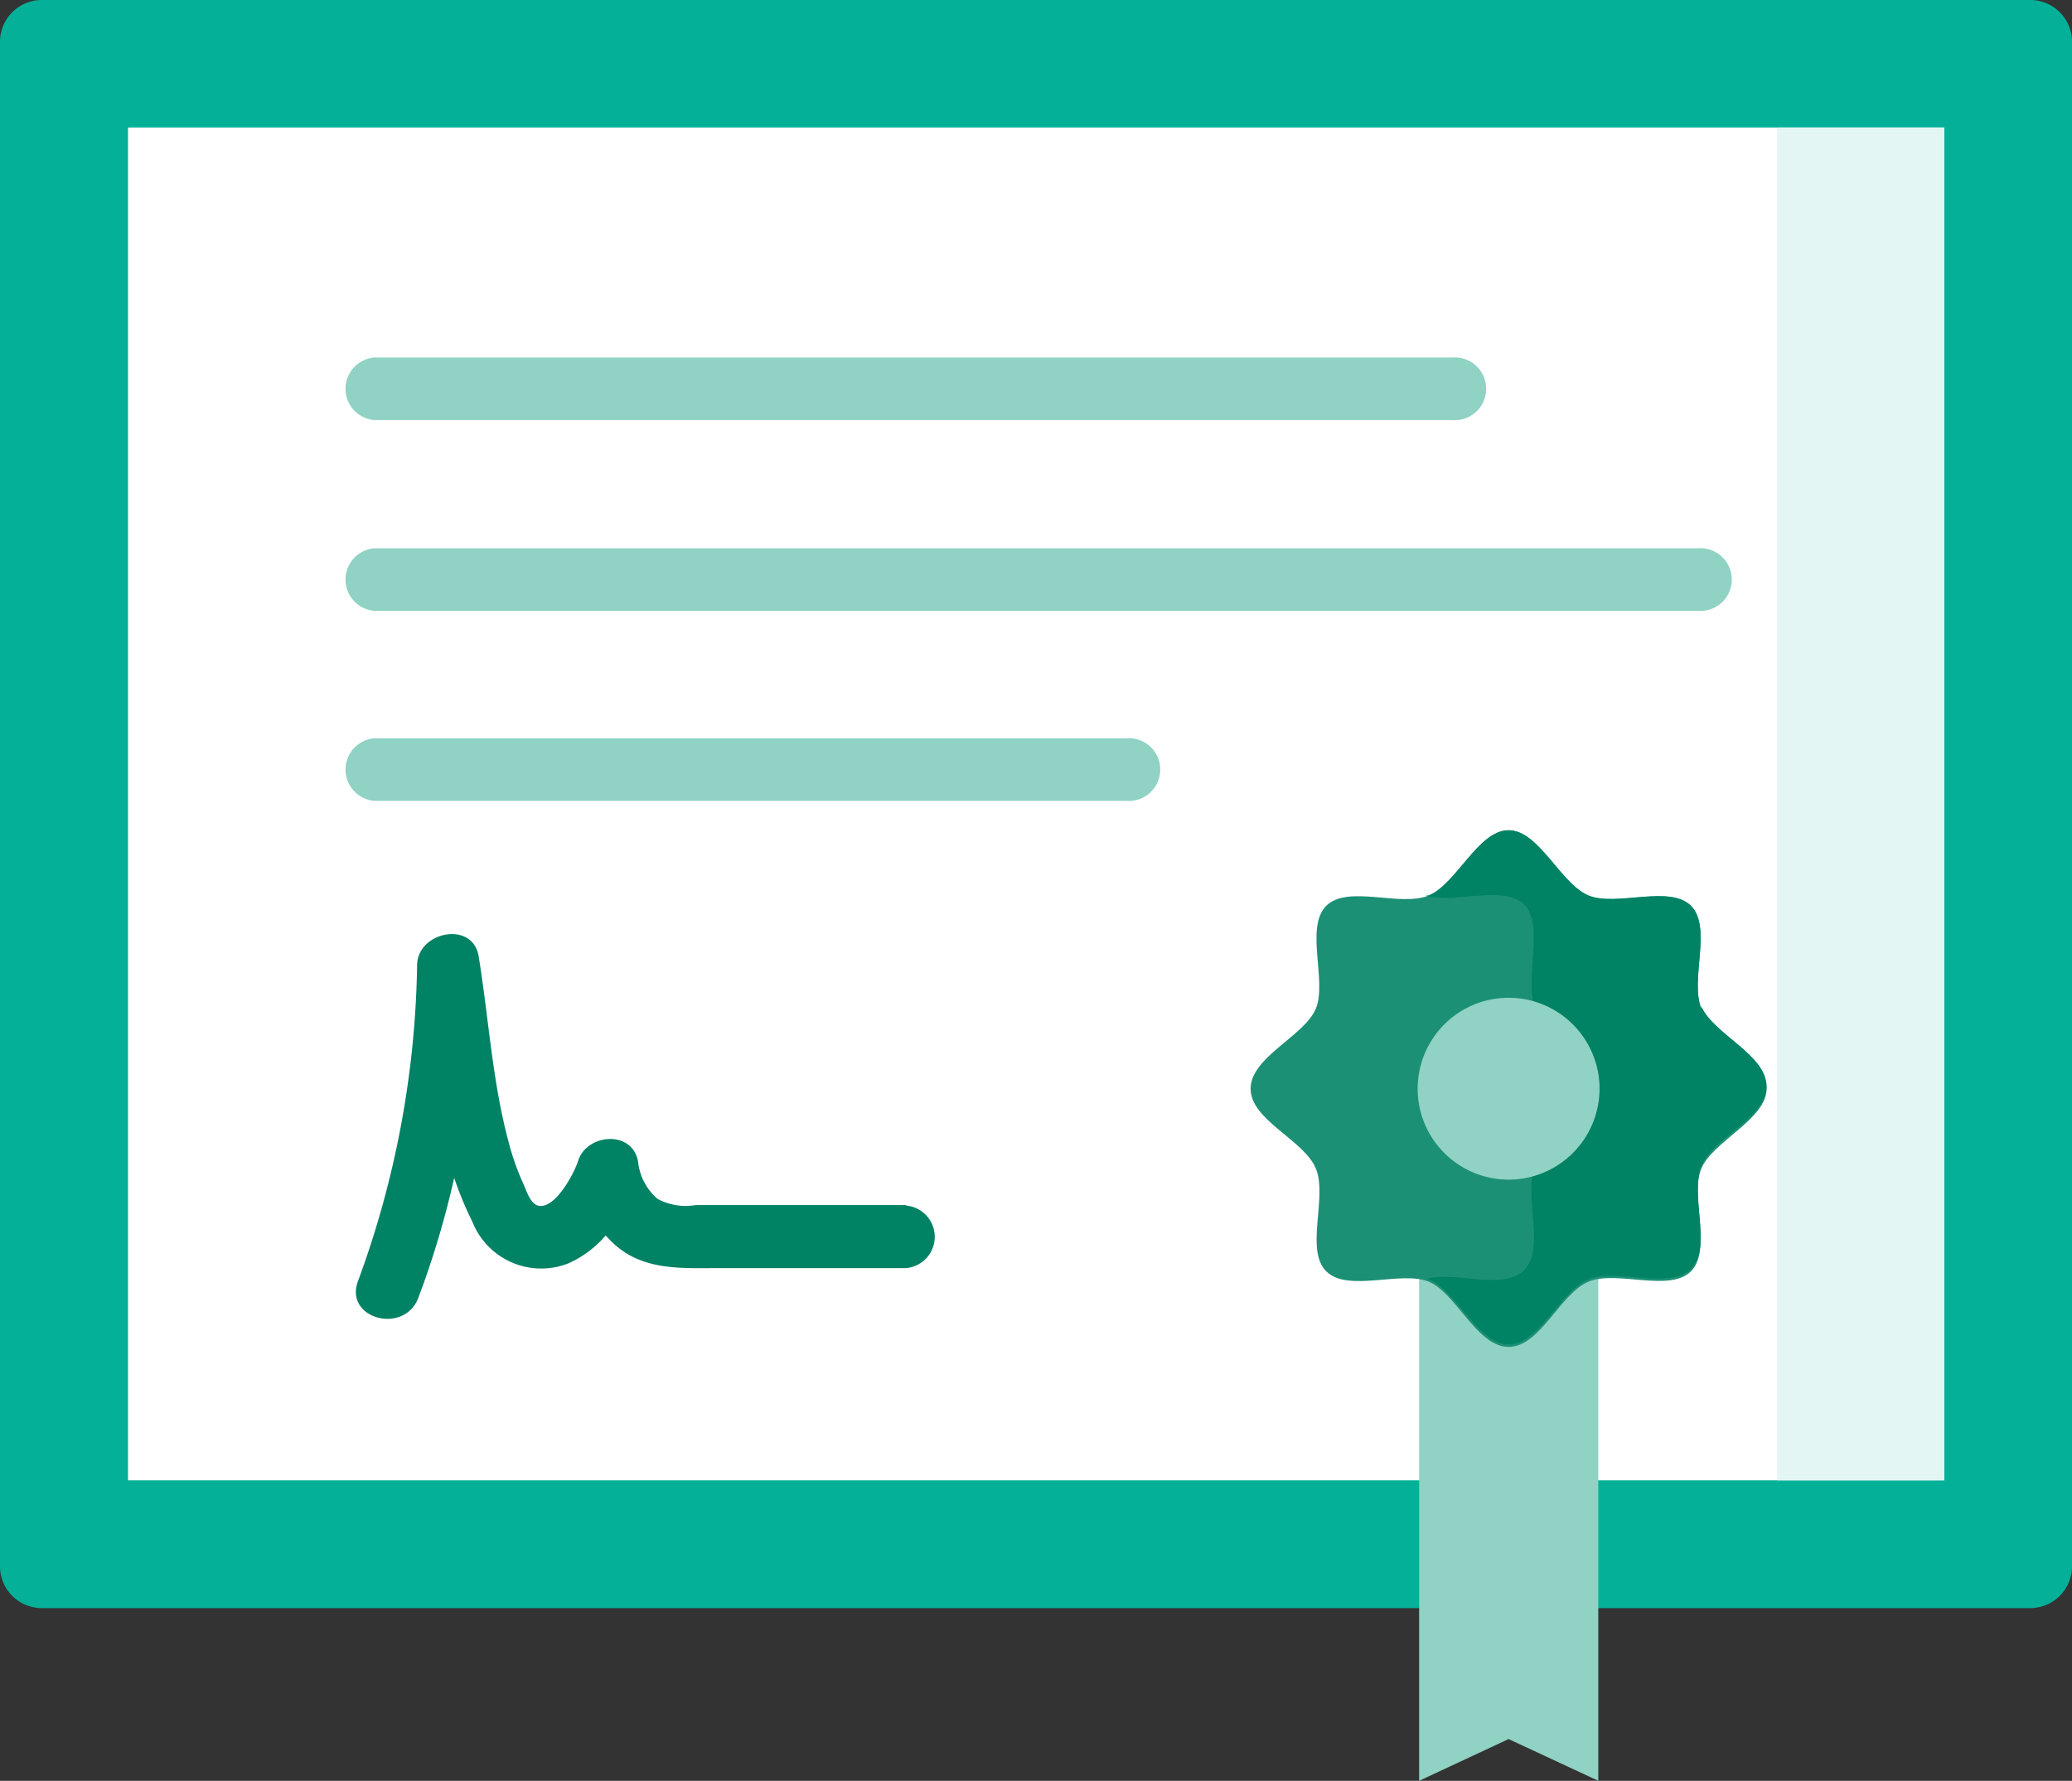<svg xmlns="http://www.w3.org/2000/svg" width="83.85" height="72.07" viewBox="0 0 83.85 72.07"><rect x="0" y="0" width="83.85" height="72.07" fill="#333333" stroke="none"/><path d="M0,63.39V1.69A1.69,1.69,0,0,1,1.69,0H82.16a1.69,1.69,0,0,1,1.69,1.69v61.7a1.69,1.69,0,0,1-1.69,1.69H1.69A1.69,1.69,0,0,1,0,63.39" fill="#04b098"/><rect x="5.18" y="5.16" width="73.5" height="54.75" fill="#fff"/><rect x="71.92" y="5.16" width="6.75" height="54.75" fill="#e3f6f4"/><path d="M15.14,17H58.76a1.27,1.27,0,1,0,0-2.53H15.14a1.27,1.27,0,0,0,0,2.53" fill="#90d2c3"/><path d="M68.7,22.19H15.14a1.27,1.27,0,0,0,0,2.53H68.7a1.27,1.27,0,1,0,0-2.53" fill="#90d2c3"/><path d="M45.57,29.88H15.14a1.27,1.27,0,0,0,0,2.53H45.57a1.27,1.27,0,1,0,0-2.53" fill="#90d2c3"/><path d="M36.67,48.77H28.15a2.4,2.4,0,0,1-1.54-.25A2.31,2.31,0,0,1,25.82,47c-.24-1.29-2.1-1.12-2.43,0-.16.49-.91,1.91-1.58,1.8-.35-.06-.5-.61-.63-.89a10.09,10.09,0,0,1-.6-1.7c-.66-2.46-.8-5-1.21-7.51-.24-1.45-2.45-1-2.49.33a38.61,38.61,0,0,1-2.39,12.81c-.58,1.53,1.87,2.19,2.44.68a36.44,36.44,0,0,0,1.45-4.85,13.93,13.93,0,0,0,.73,1.76A3,3,0,0,0,23,51.13,4.3,4.3,0,0,0,24.51,50l.2.21c1.22,1.24,2.84,1.11,4.44,1.11l7.52,0a1.27,1.27,0,0,0,0-2.53" fill="#008264"/><polygon points="64.68 72.07 61.05 70.38 57.43 72.07 57.43 50.31 64.68 50.31 64.68 72.07" fill="#90d2c3"/><path d="M61.05,54.51c-1.28,0-2.12-2.18-3.23-2.64s-3.28.45-4.15-.42.06-3-.42-4.16-2.64-1.95-2.64-3.23,2.18-2.13,2.64-3.24-.45-3.29.42-4.16,3,.06,4.15-.42,2-2.64,3.23-2.64,2.12,2.18,3.23,2.64,3.28-.45,4.15.42-.06,3,.42,4.16,2.64,2,2.64,3.24-2.17,2.12-2.64,3.23.45,3.29-.42,4.16-3-.06-4.15.42S62.33,54.51,61.05,54.51Z" fill="#1c9075"/><path d="M68.85,40.82c-.47-1.16.45-3.29-.42-4.16s-3,.06-4.15-.42-2-2.64-3.23-2.64-2.12,2.18-3.23,2.64l-.14,0c1.18.36,3.17-.46,4,.37s0,3,.43,4.16,2.63,2,2.63,3.24-2.17,2.12-2.63,3.23.44,3.29-.43,4.16-2.82,0-4,.37l.14,0c1.11.46,2,2.64,3.23,2.64s2.12-2.18,3.23-2.64,3.28.45,4.15-.42-.05-3,.42-4.16,2.64-1.95,2.64-3.23-2.17-2.12-2.64-3.24" fill="#008264"/><path d="M61.05,40.38a3.68,3.68,0,1,1-3.68,3.68,3.68,3.68,0,0,1,3.68-3.68" fill="#90d2c3"/></svg>